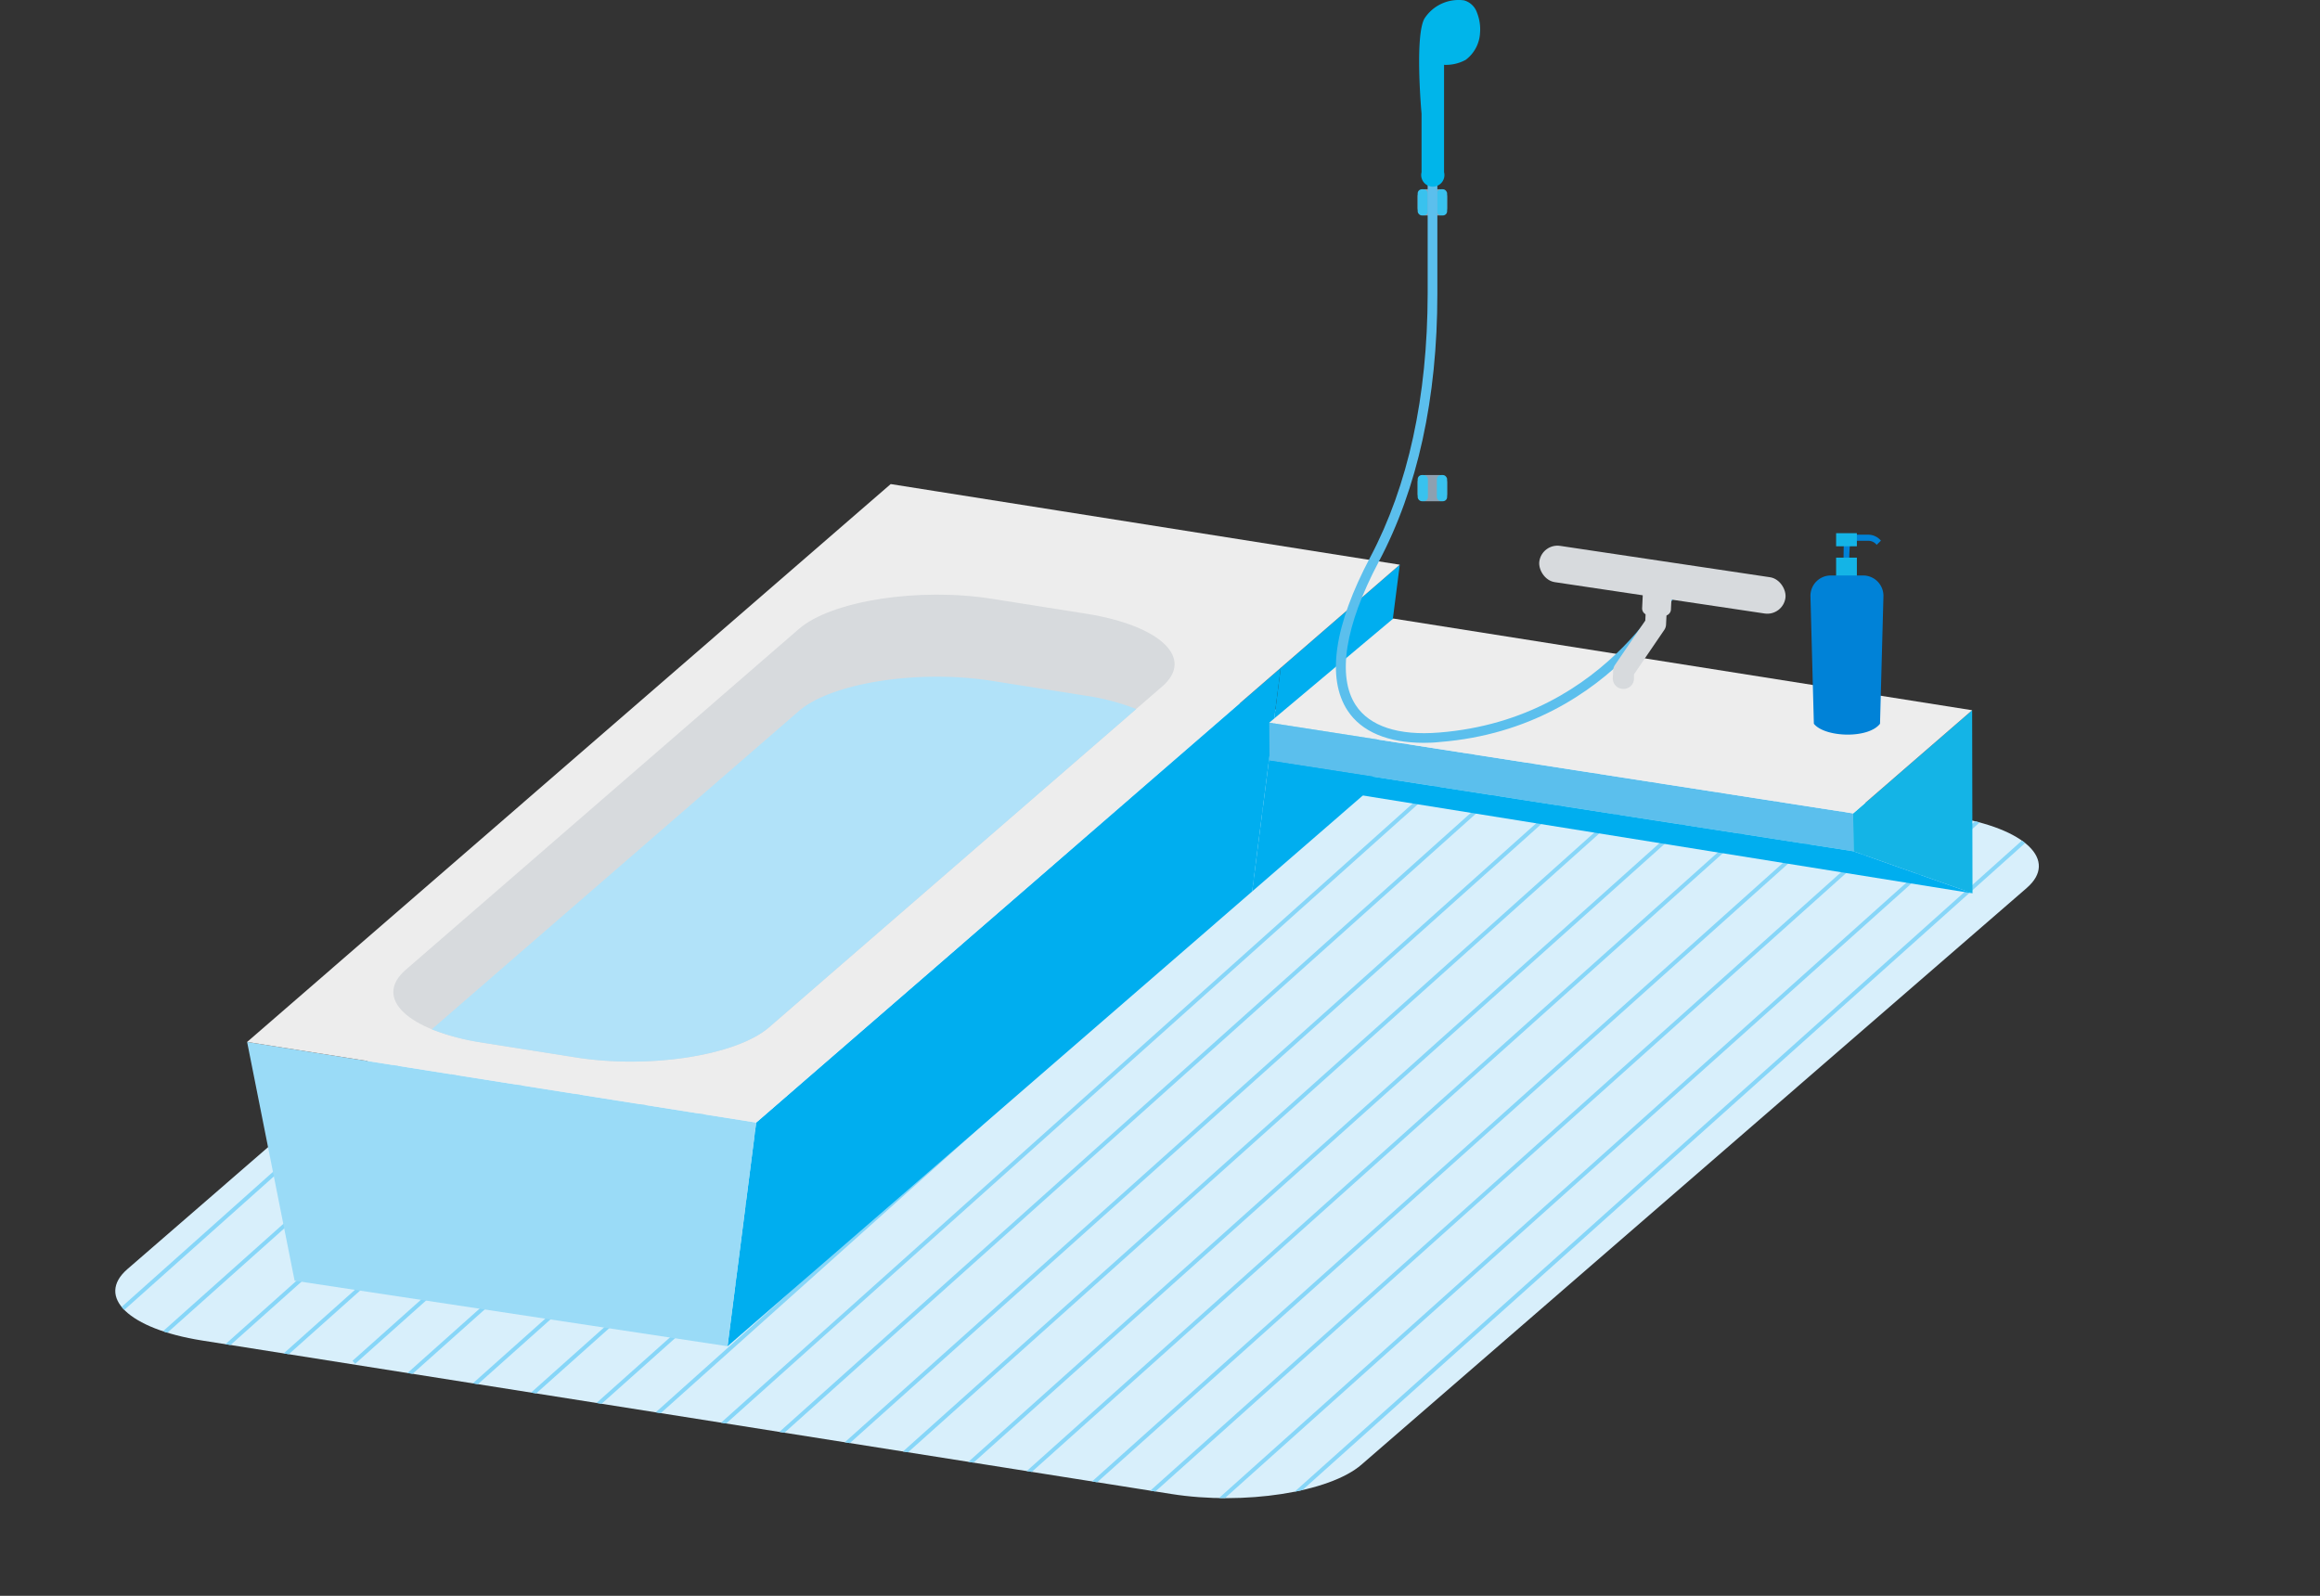 <svg xmlns="http://www.w3.org/2000/svg" xmlns:xlink="http://www.w3.org/1999/xlink" viewBox="0 0 387.83 266.8"><rect x="0" y="0" width="387.83" height="266.8" fill="#333333" stroke="none"/><defs><style>.cls-1{fill:none;}.cls-2{fill:#d8effb;}.cls-3{clip-path:url(#clip-path);}.cls-4{fill:#87d6f8;}.cls-5{isolation:isolate;}.cls-6{fill:#00aeef;}.cls-7{fill:#9adbf7;}.cls-8{fill:#ededed;}.cls-9{fill:#d7dadd;}.cls-10{fill:#b1e2f9;}.cls-11{fill:#14b4e6;}.cls-12{fill:#5bbfed;}.cls-13{fill:#8da0b1;}.cls-14{fill:#39c2ee;}.cls-15{fill:#00b5ea;}.cls-16{fill:#0082d7;}</style><clipPath id="clip-path" transform="translate(19.28)"><path class="cls-1" d="M307.12,136.55c12.16,1.92,17.74,7.28,12.41,11.9L208.31,244.87c-5.33,4.62-19.64,6.83-31.79,4.9L14.43,224.1C2.27,222.17-3.31,216.82,2,212.19l111.22-96.41c5.33-4.63,19.64-6.83,31.79-4.91Z"/></clipPath></defs><g id="レイヤー_2" data-name="レイヤー 2"><g id="modal_01"><path class="cls-2" d="M307.12,136.55c12.16,1.92,17.74,7.28,12.41,11.9L208.31,244.87c-5.33,4.62-19.64,6.83-31.79,4.9L14.43,224.1C2.27,222.17-3.31,216.82,2,212.19l111.22-96.41c5.33-4.63,19.64-6.83,31.79-4.91Z" transform="translate(19.28)"/><g class="cls-3"><rect class="cls-4" x="-43.19" y="151.79" width="189.51" height="0.67" transform="translate(-68.93 72.98) rotate(-41.75)"/><rect class="cls-4" x="-23.52" y="155.96" width="189.51" height="0.67" transform="translate(-66.71 87.14) rotate(-41.75)"/><rect class="cls-4" x="-9.98" y="162.47" width="196.52" height="0.67" transform="translate(-66.72 100.14) rotate(-41.75)"/><rect class="cls-4" x="15.81" y="164.31" width="189.51" height="0.67" transform="translate(-62.28 115.45) rotate(-41.75)"/><rect class="cls-4" x="35.48" y="168.48" width="189.51" height="0.67" transform="translate(-60.06 129.6) rotate(-41.75)"/><rect class="cls-4" x="55.15" y="172.65" width="189.51" height="0.67" transform="translate(-57.84 143.76) rotate(-41.75)"/><rect class="cls-4" x="74.81" y="176.82" width="189.51" height="0.67" transform="translate(-55.66 158.27) rotate(-41.84)"/><rect class="cls-4" x="94.48" y="180.99" width="189.51" height="0.67" transform="translate(-53.42 172.46) rotate(-41.84)"/><rect class="cls-4" x="114.15" y="185.16" width="189.51" height="0.67" transform="translate(-51.19 186.64) rotate(-41.84)"/><rect class="cls-4" x="133.81" y="189.34" width="189.51" height="0.67" transform="translate(-48.96 200.82) rotate(-41.84)"/><rect class="cls-4" x="153.48" y="193.51" width="189.51" height="0.67" transform="translate(-46.73 215) rotate(-41.84)"/><rect class="cls-4" x="173.15" y="197.68" width="189.51" height="0.67" transform="translate(-44.5 229.18) rotate(-41.84)"/><rect class="cls-4" x="192.81" y="201.85" width="189.51" height="0.67" transform="translate(-42.27 243.36) rotate(-41.84)"/><rect class="cls-4" x="-33.06" y="152.98" width="189.51" height="0.67" transform="translate(-67.15 80.03) rotate(-41.75)"/><rect class="cls-4" x="-19.51" y="159.49" width="196.52" height="0.67" transform="translate(-67.15 93.04) rotate(-41.75)"/><rect class="cls-4" x="0.16" y="163.66" width="196.52" height="0.67" transform="translate(-64.94 107.19) rotate(-41.75)"/><rect class="cls-4" x="19.82" y="167.84" width="196.52" height="0.67" transform="translate(-62.72 121.35) rotate(-41.75)"/><rect class="cls-4" x="45.61" y="169.67" width="189.51" height="0.67" transform="translate(-58.28 136.65) rotate(-41.75)"/><rect class="cls-4" x="65.28" y="173.84" width="189.51" height="0.67" transform="translate(-56.1 151.15) rotate(-41.84)"/><rect class="cls-4" x="84.94" y="178.01" width="189.51" height="0.67" transform="translate(-53.87 165.34) rotate(-41.84)"/><rect class="cls-4" x="104.61" y="182.18" width="189.51" height="0.67" transform="translate(-51.64 179.52) rotate(-41.84)"/><rect class="cls-4" x="124.28" y="186.36" width="189.51" height="0.67" transform="translate(-49.4 193.7) rotate(-41.84)"/><rect class="cls-4" x="143.95" y="190.53" width="189.51" height="0.67" transform="translate(-47.17 207.88) rotate(-41.84)"/><rect class="cls-4" x="163.61" y="194.7" width="189.51" height="0.67" transform="translate(-44.94 222.06) rotate(-41.84)"/><rect class="cls-4" x="183.28" y="198.87" width="189.51" height="0.67" transform="translate(-42.71 236.25) rotate(-41.84)"/><rect class="cls-4" x="202.95" y="203.04" width="189.51" height="0.67" transform="translate(-40.48 250.43) rotate(-41.84)"/></g><g class="cls-5"><polygon class="cls-6" points="234 94.41 229.21 131.79 209.32 149.04 214.1 111.65 234 94.41"/><polygon class="cls-6" points="214.1 111.65 209.32 149.04 121.62 225.07 126.41 187.68 214.1 111.65"/><polygon class="cls-7" points="126.41 187.68 121.62 225.07 49.25 214.12 41.31 174.2 126.41 187.68"/><polygon class="cls-8" points="234 94.41 214.1 111.65 126.41 187.68 41.31 174.2 143.71 85.42 148.9 80.93 156.79 82.18 234 94.41"/></g><path class="cls-9" d="M162.35,102.61c12.41,2,18.1,7.44,12.66,12.15l-65.74,57c-5.44,4.71-20,7-32.45,5l-15.61-2.47c-12.41-2-18.11-7.43-12.67-12.15l65.74-57c5.45-4.71,20.05-7,32.45-5Z" transform="translate(19.28)"/><path class="cls-10" d="M76.82,176.76c12.41,2,27-.29,32.45-5l61.39-53.22a38,38,0,0,0-8.31-2.21l-15.62-2.47c-12.4-2-27,.29-32.45,5L52.9,172.08a37.49,37.49,0,0,0,8.31,2.21Z" transform="translate(19.28)"/><g class="cls-5"><polygon class="cls-11" points="329.68 118.74 329.74 149.35 309.84 142.32 309.79 135.99 329.68 118.74"/><polygon class="cls-12" points="309.79 135.99 309.84 142.32 212.23 127.16 212.18 120.82 309.79 135.99"/><polygon class="cls-8" points="329.68 118.74 309.79 135.99 212.18 120.82 232.91 103.41 329.68 118.74"/></g><polygon class="cls-6" points="329.74 149.35 227.43 132.93 212.23 127.16 309.84 142.32 329.74 149.35"/><rect class="cls-13" x="236.99" y="79.42" width="4.91" height="4.38" rx="1.19"/><rect class="cls-14" x="236.99" y="79.42" width="1.71" height="4.38" rx="0.7"/><rect class="cls-14" x="240.2" y="79.42" width="1.71" height="4.38" rx="0.7"/><rect class="cls-13" x="236.99" y="31.64" width="4.91" height="4.38" rx="1.19"/><rect class="cls-14" x="236.99" y="31.64" width="1.71" height="4.38" rx="0.7"/><rect class="cls-14" x="240.2" y="31.64" width="1.71" height="4.38" rx="0.7"/><path class="cls-12" d="M218.75,124.19c-6,0-10.42-1.84-12.75-5.38-3.56-5.42-2.25-14.29,3.78-25.65,6.34-12,9.57-26.79,9.6-44.06,0-9.61,0-19.66,0-19.66H221s0,10.05,0,19.66c0,17.53-3.32,32.61-9.79,44.8-5.66,10.67-7,19.21-3.85,24,2.32,3.53,7.15,5.12,13.93,4.57,28.93-2.29,39.84-26.87,39.95-27.12l1.45.62c-.11.26-11.38,25.7-41.27,28.08C220.47,124.16,219.59,124.19,218.75,124.19Z" transform="translate(19.28)"/><path class="cls-9" d="M252,115.17a1.74,1.74,0,0,1-1.67-1.83l.06-1.26a1.82,1.82,0,0,1,.3-.91l5.07-7.42.14-3a1.75,1.75,0,1,1,3.5.17l-.17,3.5a1.73,1.73,0,0,1-.3.9l-5.06,7.42,0,.77A1.74,1.74,0,0,1,252,115.17Z" transform="translate(19.28)"/><path class="cls-9" d="M255.34,96.6h4.82a0,0,0,0,1,0,0v5.16a1.12,1.12,0,0,1-1.12,1.12h-2.58a1.12,1.12,0,0,1-1.12-1.12V96.6a0,0,0,0,1,0,0Z" transform="translate(24.33 -12.19) rotate(2.74)"/><rect class="cls-9" x="237.81" y="93.87" width="41.59" height="6.13" rx="3.06" transform="translate(36.46 -37.18) rotate(8.5)"/><path class="cls-15" d="M227.63,2.13A3.2,3.2,0,0,0,225.46.06a6.79,6.79,0,0,0-6.63,3.06c-1.54,2.82-.61,14.35-.47,15.89v9.78a1.94,1.94,0,1,0,3.76,0V11.13a2.64,2.64,0,0,0,0-.29,6.93,6.93,0,0,0,3.61-.83,6,6,0,0,0,2.4-4.45A7.52,7.52,0,0,0,227.63,2.13Z" transform="translate(19.28)"/><path class="cls-16" d="M289,95.67c-.05-.15-.15-.45-.07-4.15a2.2,2.2,0,0,1,2.18-2.13h1.94a2.79,2.79,0,0,1,2.1,1l-.71.7a1.78,1.78,0,0,0-1.39-.68h-1.94a1.18,1.18,0,0,0-1.18,1.16,25.39,25.39,0,0,0,0,3.82Z" transform="translate(19.28)"/><rect class="cls-11" x="306.94" y="93.23" width="3.47" height="5.46"/><rect class="cls-11" x="306.94" y="89.14" width="3.47" height="2.19"/><path class="cls-16" d="M295,121c-2,2.57-9.26,2.27-11.06,0l-.57-21.29a3.4,3.4,0,0,1,3.4-3.5h5.4a3.4,3.4,0,0,1,3.4,3.5Z" transform="translate(19.28)"/></g></g></svg>